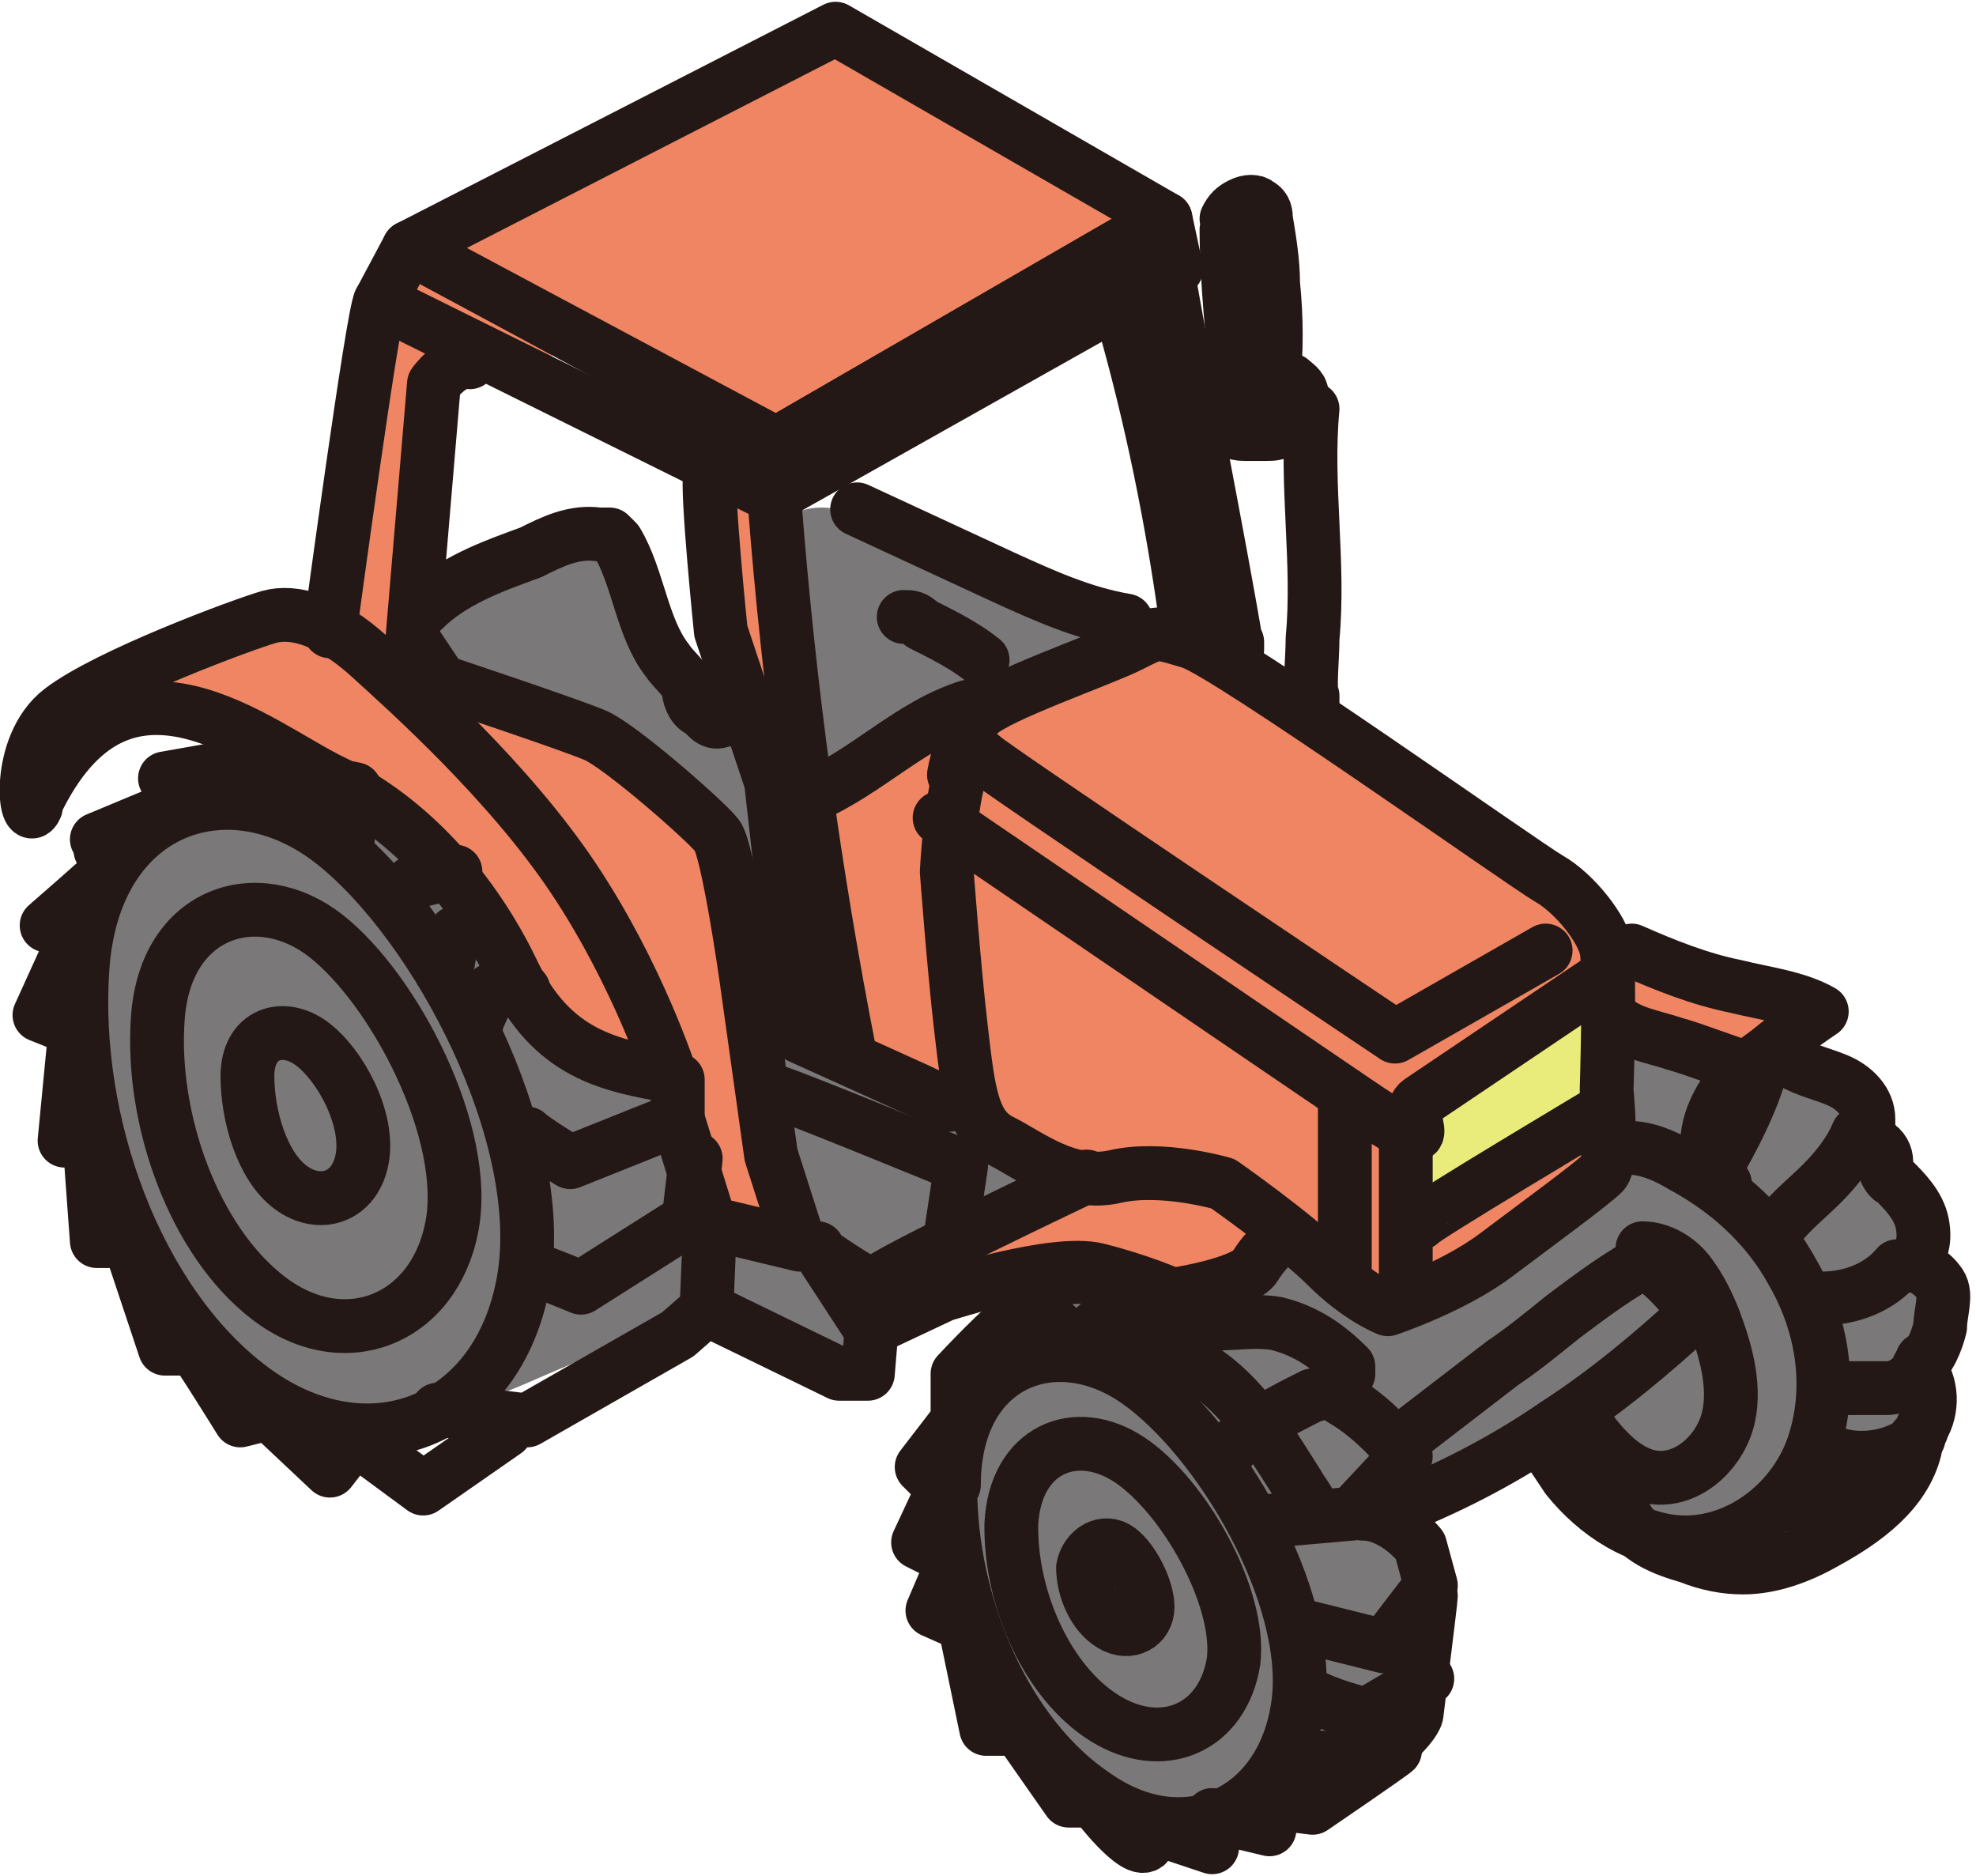 <?xml version="1.0" encoding="UTF-8"?>
<svg id="_レイヤー_1" data-name="レイヤー_1" xmlns="http://www.w3.org/2000/svg" width="55.1" height="52.3" version="1.1" viewBox="0 0 55.1 52.3">
  <!-- Generator: Adobe Illustrator 29.2.1, SVG Export Plug-In . SVG Version: 2.1.0 Build 116)  -->
  <defs>
    <style>
      .st0, .st1 {
        fill: #ef8563;
      }

      .st0, .st2 {
        stroke: #231815;
        stroke-linecap: round;
        stroke-linejoin: round;
        stroke-width: 1.5px;
      }

      .st3 {
        fill: #e9eb7a;
      }

      .st4 {
        fill: #7b7879;
      }

      .st2 {
        fill: none;
      }
    </style>
  </defs>
  <path class="st4" d="M21.8,15.6c-.3-.4,0-1.1.4-1.3s1-.2,1.5,0,.9.5,1.3.7c1,.6,2.2.9,3.3,1.3s2.3.9,3,1.8c-.5.1-1,.3-1.4.4-1.3.4-2.6,1-3.8,1.5-1.2.5-2.5,1.1-3.4,2-.1-.5-.2-1-.2-1.5-.1-1.8-.3-3.6-.4-5.4"/>
  <path class="st4" d="M12.4,16.5c.4-.5,1.1-.5,1.7-.7.5-.2,1-.5,1.6-.7s1.2-.2,1.6.2c.4.4.4.9.5,1.4.2,1.1,1,2.2,2,2.7.3.1.6.3.8.5.4.3.5.8.6,1.3.3,1.6.3,3.3,0,4.9-1-1.2-1-3.1-2.1-4.1-.4-.4-1-.6-1.5-.8-.8-.4-1.5-1.1-2.4-1.4-.6-.2-1.3-.2-1.9-.4-1.2-.4-1.8-1.8-.9-2.8Z"/>
  <path class="st4" d="M21.5,28.7c.3-.1.7,0,1,0s.5.4.8.6c1.1.8,2.5,1.1,3.6,1.8.8.5,1.5,1.2,2.1,1.9,0,0,.1.1.1.2,0,0,0,.1-.1.2-.3.3-.5.7-1,.8-.2,0-.4,0-.6,0-.5.1-.8.6-1.2.9-.2.1-.4.2-.6.3-.2.1-.3.3-.4.5-.4.6-.8,1.3-1.5,1.6-.7.3-1.4.2-2.1,0s-1.2-.7-1.8-1.2c-.1-.1-.3-.2-.3-.4-.1-.2,0-.5.1-.8.3-.5.9-.9,1.4-.9.1,0,.3,0,.4-.1,0,0,0-.2,0-.3,0-.6-.1-1.1-.1-1.7s0-.9-.1-1.3c-.2-.6-.7-1.6.2-2Z"/>
  <path class="st3" d="M41.7,29.2c1-.5,1.9-1.1,2.8-1.7-.2.9-.2,1.8-.2,2.8,0,.2,0,.4-.1.5,0,0-.2.2-.3.2-1.4.9-2.8,1.8-4.2,2.7s-.2,0-.2,0c0,0-.1-.1-.1-.2-.2-.9-.2-2,.3-2.8s1.3-1.2,2-1.6Z"/>
  <path class="st4" d="M36,34.9c.4,0,.7.3,1.1.5.5.3,1.1.6,1.7.6.3,0,.6-.1.8-.3,1.5-.6,3-1.3,4.1-2.5.2-.2.3-.4.5-.6.2-.3.2-.7.2-1.1,0-.5.2-1,.3-1.5,0-.3.2-.7.5-.8.3-.1.6,0,.9.1s.5.4.8.5c.9.4,1.9-.1,2.9,0,.5,0,1,.3,1.5.6.4.2.7.5.9.8.3.5.4,1.1.5,1.6.3,1,1,1.9,1.3,3,.3,1.3,0,2.6-.3,3.8-.2.7-.4,1.4-.9,2-.7.9-1.7,1.4-2.8,1.6-1.5.4-3.1.3-4.4-.5-.7-.5-1.3-1.1-1.8-1.8-.2-.3-.5-.7-1-.7-.2,0-.5,0-.7.2-.8.4-1.6.7-2.4,1.1-.2,0-.5.2-.7,0,0-.1,0-.3,0-.4,0-.8-.9-1.3-1.7-1.7-.3-.1-.6-.3-.7-.6,0-.2,0-.5,0-.7,0-.5-.3-.9-.7-1.1-.5-.2-2.2,0-2.1-.8s1.3-1.4,1.9-1.4Z"/>
  <path class="st4" d="M28.6,48.3c.2.5.4,1,.7,1.4.6.6,1.5.7,2.3.9.7,0,1.3.2,2,.1.8,0,1.6-.4,2.3-.7.7-.3,1.4-.7,2-1,.5-.3.9-.6,1.3-.9.8-.8,1-2,.9-3.1s-.4-2.2-.6-3.3c0-.4-.2-.9-.4-1.3-.4-.7-1.1-1.2-1.3-1.9,0-.2,0-.4-.1-.5-.1-.4-.5-.6-.8-.8s-.8-.2-1.2-.2c-1.1,0-2.3-.2-3.3-.7-.4-.2-.7-.4-1.1-.5-.4,0-.7,0-1.1,0-1.8.5-2.7,1.9-3.4,3.5s-.3,1.5-.2,2.3.4,2.2.7,3.2.8,2.4,1.2,3.6Z"/>
  <path class="st4" d="M1.7,28.1c0-2.1.9-4.1,2.4-5.6.5-.5,1-.9,1.7-1,.7-.1,1.4,0,2.1.2,1.7.5,3.7,1.1,4.6,2.7.5.8.6,1.8,1.2,2.6.3.4.7.8,1.1,1.1.9.8,1.8,1.6,2.9,2,.3,0,.5.2.7.3.3.3.4.7.5,1,.2.7.3,1.5.5,2.2,0,.4.2.9.2,1.3,0,.4-.2.9-.4,1.2-.4.6-1.1,1-1.8,1.3-.9.4-1.9.8-2.8,1.2-1,.4-2,.9-3,1-1.1.1-2.1-.1-3.2-.4-1.2-.4-2.4-.8-3.3-1.7-.8-.7-1.3-1.6-1.7-2.6-.6-1.2-1.1-2.4-1.4-3.8s-.3-2.7,0-4"/>
  <path class="st1" d="M16,20.3c1,.8,2.2,1.4,3,2.4.4.6.7,1.3.9,2,.9,3,.8,6.1,1.5,9.1-.5,0-1,0-1.5,0,0,0-.2,0-.3,0,0,0-.1-.2-.2-.3-.2-.6-.3-1.2-.4-1.8-.2-.9-.4-1.8-.7-2.7-.4-1.3-1-2.5-1.7-3.7-.7-1.1-1.5-2.1-2.5-2.9-.7-.6-2.3-1.6-2.1-2.7s1.8-.8,2.4-.5,1,.7,1.5,1.1Z"/>
  <path class="st1" d="M7.4,17.4c.4,0,.7-.2,1.1-.1.4,0,.7.2,1,.4.4.3.7.6,1.1.9,1.6,1.5,3.2,3.1,4.4,4.9s2.3,3.8,2.7,6c0,.2,0,.3,0,.5-.2.2-.6.1-.8,0-2.3-1.6-3.1-4.7-5.2-6.5-.7-.6-1.5-1.1-2.3-1.5-1.7-1-3.5-1.9-5.4-2.1-.3,0-.8-.2-.6-.7s.7-.4,1-.5c1-.4,2-.8,3.1-1.1Z"/>
  <path class="st1" d="M49.1,27.7c.3,0,.6.1.8.3,0,0,0,0,0,0,0,0,0,0,0,.1-.3.7-.7,1.3-1.2,1.8-1.1-.5-2.3-.8-3.6-1,0,0-.1,0-.2,0-.1,0-.2-.2-.2-.4,0-.5,0-1.1.1-1.5s.5-.2.9-.2c1.1.3,2.2.6,3.3.9Z"/>
  <path class="st1" d="M44.7,31.1c.2.7,0,1.5-.5,2.1s-1,1-1.7,1.4c-.4.3-.9.5-1.4.6s-1,.1-1.5.2-.8.3-.8-.4.4-1,1-1.2c1.7-.9,3.1-2.2,4.9-2.7Z"/>
  <path class="st1" d="M35.8,33.5c.2.2.2.6,0,.9-.3.7-.8,1.3-1.5,1.6-.3.1-.5.2-.8.2-.2,0-.4,0-.6-.2-.5-.2-1.1-.4-1.6-.6-.6-.2-1.1-.4-1.7-.5-.4,0-.9,0-1.3.1-.5.2-1.1.4-1.6.5s-.1,0-.2,0c0,0,0-.1,0-.2,0-.3.3-.6.5-.8.7-.6,1.3-1.1,2.1-1.5.1,0,.3-.2.3-.3.2-.5-1.2-.8-1.4-1-.6-.4-.8-1.2-1.5-1.7-.6-.4-1.3-.4-2-.7-.4-.2-.8-.5-1.2-.8-.4-.4-.8-.8-1-1.2-.5-1.1-.4-2.4-.3-3.6,0-.5,0-1,.3-1.4.2-.2.4-.3.6-.4,1-.6,2.1-1.2,3.3-1.5.3,0,.7-.1,1-.3.2,0,.3-.2.5-.3.3,0,.6,0,.9-.1s.5-.3.7-.5c.7-.3,1.3-.6,2-.9.4-.2.9-.4,1.3-.4.7,0,1.4.2,2,.5,2,1,3.8,2.5,5.5,4,1.3,1.2,2.6,2.4,3.9,3.6.2.2.4.4.5.7,0,.4-.3.7-.6.9-1.5,1-3.3,1.6-4.7,2.9-.1.1-.3.3-.4.4-.1.2,0,.5,0,.7,0,.9,0,1.9,0,2.8,0,.5,0,1.2-.5,1.5-.5.3-1.2,0-1.5-.4s-.5-1-.9-1.5c-.1,0-.2.1-.2.3"/>
  <path class="st1" d="M20.6,18.3c.2.6.3,1.3.7,1.7.3-.7.3-1.4.3-2.2,0-.7,0-1.5-.2-2.2,0-.7-.2-1.4-.5-2s-.9-1.1-1.1-.2c-.3,1.5.4,3.4.7,4.9Z"/>
  <path class="st1" d="M9.9,14.6c-.1.7-.2,1.5,0,2.2s.6,1.4,1.3,1.6c.2-1.7.3-3.4.5-5.1.1-1.1.3-2.3,1.2-2.8.7-.4,1.6-.3,2.5-.2.1-.5-.3-1-.7-1.3-.8-.6-1.7-1.2-2.6-1.7-.1,0-.3-.2-.5-.1-.1,0-.2.2-.3.3-.5.9-.4,2-.6,3s-.4,2.7-.7,4.1Z"/>
  <g>
    <polygon class="st0" points="21.6 12.4 11.4 6.9 23.3 .8 32.5 6.1 21.6 12.4"/>
    <polygon class="st2" points="32.8 7.5 21.6 13.8 21.6 12.4 32.5 6.1 32.8 7.5"/>
    <polygon class="st2" points="10.6 8.4 21.7 13.9 21.7 12.4 11.4 6.9 10.6 8.4"/>
    <path class="st2" d="M10.6,8.4c-.2.3-1.4,9.2-1.4,9.2"/>
    <path class="st2" d="M1,22.5c-.3.7-.6-1.7.7-2.7s5.1-2.4,5.8-2.6,1.7.1,2.8,1.1,3.9,3.5,5.7,6.2c1.8,2.7,2.7,5.5,2.7,5.5-1.7-.3-3.3-.6-4.4-2.9s-2.9-4.3-5-5.3-5.9-4.4-8.3.6Z"/>
    <path class="st2" d="M4.4,28.4c-.2,2.8,1,6.2,3.1,7.8s4.6.6,5.1-2-1.6-6.6-3.5-8.1-4.5-.7-4.7,2.3Z"/>
    <path class="st2" d="M26.5,41.5c0,3.2,1.5,6.9,4.1,8.6,2.5,1.7,5.2.4,5.6-2.6.4-3-2.2-7.4-4.5-9-2.3-1.6-5.1-.5-5.1,2.9Z"/>
    <path class="st2" d="M28.2,42.6c0,2,1,4.3,2.6,5.3,1.6,1,3.3.3,3.6-1.6.2-1.8-1.4-4.6-2.9-5.6s-3.2-.3-3.3,1.8Z"/>
    <path class="st2" d="M30.2,43.7c0,.6.3,1.3.8,1.6s1,0,1-.5-.4-1.3-.8-1.6-.9,0-1,.5Z"/>
    <path class="st2" d="M2.3,27c-.3,4.3,1.5,9.3,4.7,11.7s6.9,1,7.6-3-2.4-9.9-5.3-12.2-6.7-1-7,3.5Z"/>
    <path class="st2" d="M6.9,30c0,1.1.4,2.5,1.2,3.1s1.8.3,2-.8-.6-2.6-1.4-3.2-1.8-.3-1.8.9Z"/>
    <path class="st2" d="M3.1,24.2c-.3.3-1.8,1.6-1.8,1.6l.8.3-1,2.2,1,.4-.3,3.1h.7c0,.1.2,2.8.2,2.8h.9s1,3,1,3h.8c0-.1,1.3,2,1.3,2l.8-.2,1.7,1.6.7-.9,1.9,1.4,2.3-1.6"/>
    <path class="st2" d="M14.9,35.4c.1,0,1.3.5,1.3.5l3-1.9.2-1.7"/>
    <path class="st2" d="M14.7,31.6c.2.2,1.2.8,1.2.8l3-1.2v-1.1"/>
    <polyline class="st2" points="6.3 22.2 6.3 21.4 4.6 21.7 5.1 22.4 2.7 23.4 3.2 23.9 2.8 23.7"/>
    <path class="st2" d="M6.6,21.5c.1,0,1.3-.2,1.3-.2l.2,1.1"/>
    <line class="st2" x1="8.3" y1="21.7" x2="9.9" y2="22"/>
    <path class="st2" d="M9.7,23.4s-.5-.5,0-.7l.6-.2"/>
    <polyline class="st2" points="11.2 25.1 11.5 24.6 12.7 24.3"/>
    <path class="st2" d="M12.5,26.8c0-.1.2-.8.2-.8l.8-.2"/>
    <path class="st2" d="M13.3,28.5c0-.1.4-.9.4-.9h.9"/>
    <polyline class="st2" points="18.9 31.2 19.8 34.1 19.7 36.5 18.9 37.2 14.7 39.6 12.2 39.3"/>
    <path class="st2" d="M19.8,34.1l2.5.6-.8-2.5-.7-5s-.5-3.5-.8-3.9-2.7-2.5-3.4-2.8-4.3-1.5-4.3-1.5l-.8-1.2.6-7.1s.5-.7,1-.6"/>
    <path class="st2" d="M23.5,35.6"/>
    <polyline class="st2" points="22.8 34.8 24.3 37.1 24.2 38.3 23.4 38.3 19.7 36.5"/>
    <path class="st2" d="M19.8,13.2c-.1.5.3,4.4.3,4.4l1.4,4.2.8,7.1,4.2,1.9"/>
    <path class="st2" d="M21.5,30.4c.2,0,5.3,2.1,5.3,2.1l-.3,2"/>
    <path class="st2" d="M23.1,35.1s1.3.9,1.3.7,5.9-3,5.9-3"/>
    <path class="st2" d="M24.6,36.9l1.7-.8s3.1-1,4.3-.7,2.1.7,2.1.7c0,0,2-.3,2.3-.8s.8-.9.8-.9"/>
    <path class="st2" d="M26.8,21.5c-.3.8-.4,2.8-.4,2.8,0,0,.2,2.7.4,4.4s.3,2.7,1.1,3.1,1.9,1.3,3.2,1,3,.2,3,.2c0,0,2,1.4,2.9,2.3s1.7,1.2,1.7,1.2c0,0,1.8-.6,3-1.5s2.7-2,3-2.3.1-2.3.1-2.3c0,0,.1-3.3,0-3.9s-.9-1.6-1.6-2-9-6.3-10-6.6-.9-.3-1.7.1-3.7,1.4-4.2,1.9-.7,1.7-.7,1.7Z"/>
    <path class="st2" d="M27.4,21.1c0,.1,11.5,7.8,11.5,7.8l4.2-2.4"/>
    <path class="st2" d="M26.2,22.8c.3.2,8.8,6,11.6,7.9s1.2.4,1.8,0l4.9-3.3"/>
    <path class="st2" d="M37.5,30.5c0,.1,0,4.9,0,4.9"/>
    <line class="st2" x1="39.2" y1="31.3" x2="39.2" y2="35.8"/>
    <path class="st2" d="M39.6,34.1c0-.1,5.2-3.2,5.2-3.2"/>
    <path class="st2" d="M28.3,36.8c-.2,0-1.6,1.5-1.6,1.5v1.3l-1,1.3.6.6-.7,1.5,1,.5-.6,1.4.9.4.6,2.9h.9l1.4,2h.7c0,0,1.2,1.6,1.5,1.2l.3-.4,1.5.5v-.9c-.1,0,1.6.4,1.6.4l-.8-.6"/>
    <path class="st2" d="M35,50.2l1.6.2s2.2-1.5,2.3-1.6"/>
    <path class="st2" d="M36.3,47.1c.5.4,1.8.7,1.8.7l1.7-1"/>
    <polyline class="st2" points="35.4 42.4 37.7 42.2 39.1 40.7"/>
    <path class="st2" d="M38,42.2c.9,0,1.6.9,1.6.9l.3,1.1-1.3,1.7-2.4-.6"/>
    <path class="st2" d="M39.9,44.5c0,.1-.4,3.3-.4,3.3-.1.4-1.1,1.2-1.1,1.2h-2.5"/>
    <path class="st2" d="M28.4,36.5c.7,0,1.2.5,1.5,1.1"/>
    <path class="st2" d="M28.8,36c.3-.3.8-.4,1.3-.4.5,0,1,.1,1.4.3s.8.6,1.1,1"/>
    <path class="st2" d="M30.4,37.3c0-.4.5-.5.9-.6.3,0,.7,0,.9.2.1.1.2.3.3.4.3.4.7.7,1.2,1,1.1.8,1.8,2,2.5,3.1.1.2.3.4.4.7"/>
    <path class="st2" d="M32.6,36.9c0,0-.2,0-.3.1"/>
    <path class="st2" d="M31.6,38c0,0,0-.1,0-.2.5-.7,1.5-.8,2.3-.9.6,0,1.1-.1,1.7,0,.8.2,1.4.6,2,1.2,0,0,0,.1,0,.2"/>
    <path class="st2" d="M34.2,40.6c0-.1,0-.2.2-.3.6-.6,1.4-1,2.2-1.4.1,0,.3-.1.4-.1.1,0,.3,0,.4.2.7.4,1.3,1,1.8,1.6"/>
    <path class="st2" d="M39.3,40l2.6-2c.6-.4,1.2-.9,1.7-1.3.8-.6,1.6-1.2,2.4-1.6"/>
    <path class="st2" d="M39.1,42c1.5-.6,3-1.4,4.3-2.3,1.4-.9,2.7-2,3.9-3.1-.4-.5-.8-1-1.4-1.4"/>
    <path class="st2" d="M45.8,34.8c.5,0,1,.3,1.3.7s.5.8.7,1.3c.3.8.6,1.8.4,2.7s-1,1.7-1.9,1.7c-.8,0-1.5-.7-2-1.4"/>
    <path class="st2" d="M43.1,40.3c.2.3.4.6.6.9.8,1,2,1.8,3.3,1.8,1.6,0,3.1-1.2,3.6-2.8s.2-3.3-.6-4.7c-.7-1.3-1.8-2.3-3.1-3-.5-.3-1-.5-1.5-.5"/>
    <path class="st2" d="M45.5,26.5c.9.4,1.9.8,2.9,1,.8.2,1.7.3,2.4.7-.6.4-1.1.8-1.6,1.2-.6.4-1.1.9-1.4,1.6s-.3,1.5.3,2"/>
    <path class="st2" d="M45,28.4c.4.4,1.1.5,1.7.7.7.2,1.4.5,2.1.7"/>
    <path class="st2" d="M49.8,29.5c.4.3.9.4,1.4.6s.9.6.9,1.1c0,.2,0,.4,0,.5,0,0,.2.1.2.2.2.1.3.3.3.5,0,.1,0,.2,0,.3,0,0,.1.2.2.2.3.3.7.7.8,1.2s0,1-.5,1.2c.4-.1.8.2,1,.5s0,.8,0,1.2c-.1.4-.3.9-.6,1.1.4.5.4,1.2.1,1.7,0,.1-.1.2-.2.3,0,.1,0,.2,0,.3-.3,1.2-1.4,2-2.5,2.6-.7.4-1.5.7-2.3.7-.5,0-1-.1-1.5-.3-.7-.2-1.5-.5-1.8-1.2"/>
    <path class="st2" d="M50.1,42s0,0,0,0c.6,0,1.1,0,1.7-.3"/>
    <path class="st2" d="M51.1,40.5c.8.3,1.8.1,2.4-.4"/>
    <path class="st2" d="M51.2,38.7c.5,0,.9,0,1.4,0s.9-.4,1-.8"/>
    <path class="st2" d="M50.8,36.2c.8,0,1.6-.3,2.1-.9"/>
    <path class="st2" d="M49.6,34.2c.4-.5.8-.8,1.2-1.2s.8-.9,1-1.4"/>
    <path class="st2" d="M48,32.3c.5-.9,1-1.9,1.2-2.9"/>
    <path class="st2" d="M21.6,14c.4,5.2,1.1,10.3,2.1,15.4,0-.2-.2-.4-.2-.7"/>
    <path class="st2" d="M22.6,22.2c1.6-.7,2.8-2,4.4-2.5"/>
    <path class="st2" d="M23.9,14.2l4.1,1.9c1.1.5,2.2,1,3.4,1.2"/>
    <path class="st2" d="M25.2,17.2s0,0,0,0c.2,0,.3,0,.5.2.6.3,1.2.6,1.7,1"/>
    <path class="st2" d="M11.8,17c.8-.8,1.9-1.2,3-1.6.6-.3,1.2-.6,1.9-.5.1,0,.2,0,.3,0,0,0,.1.1.2.2.6,1,.7,2.4,1.4,3.3.2.3.5.5.6.8,0,.2.1.5.3.6s.3.4.6.3.6,0,.9.1"/>
    <path class="st2" d="M34.2,6.4c0,1.5.2,3.1.3,4.6h.7c0,0,.1,0,.2,0,.1,0,.1-.2.1-.3.1-.9.1-1.8,0-2.8,0-.6-.1-1.2-.2-1.8,0-.1,0-.3-.2-.4-.1-.1-.3-.1-.5,0s-.3.2-.4.4"/>
    <path class="st2" d="M34.2,10.6c-.3,0-.5.3-.5.5s0,.5.3.7.4.3.7.3c.2,0,.4,0,.6,0,.2,0,.4,0,.5-.2.2,0,.4-.2.5-.4,0-.2,0-.3,0-.5s-.2-.3-.3-.4"/>
    <path class="st2" d="M32.6,7.8c.6,3.4,1.3,6.8,1.9,10.3,0,0,0-.1,0-.2"/>
    <path class="st2" d="M31.3,8.8c.8,2.8,1.4,5.7,1.8,8.7"/>
    <path class="st2" d="M36.6,11.4c-.2,2.1.2,4.3,0,6.4,0,.6-.1,1.3,0,1.9,0,0,0-.2,0-.3"/>
  </g>
</svg>